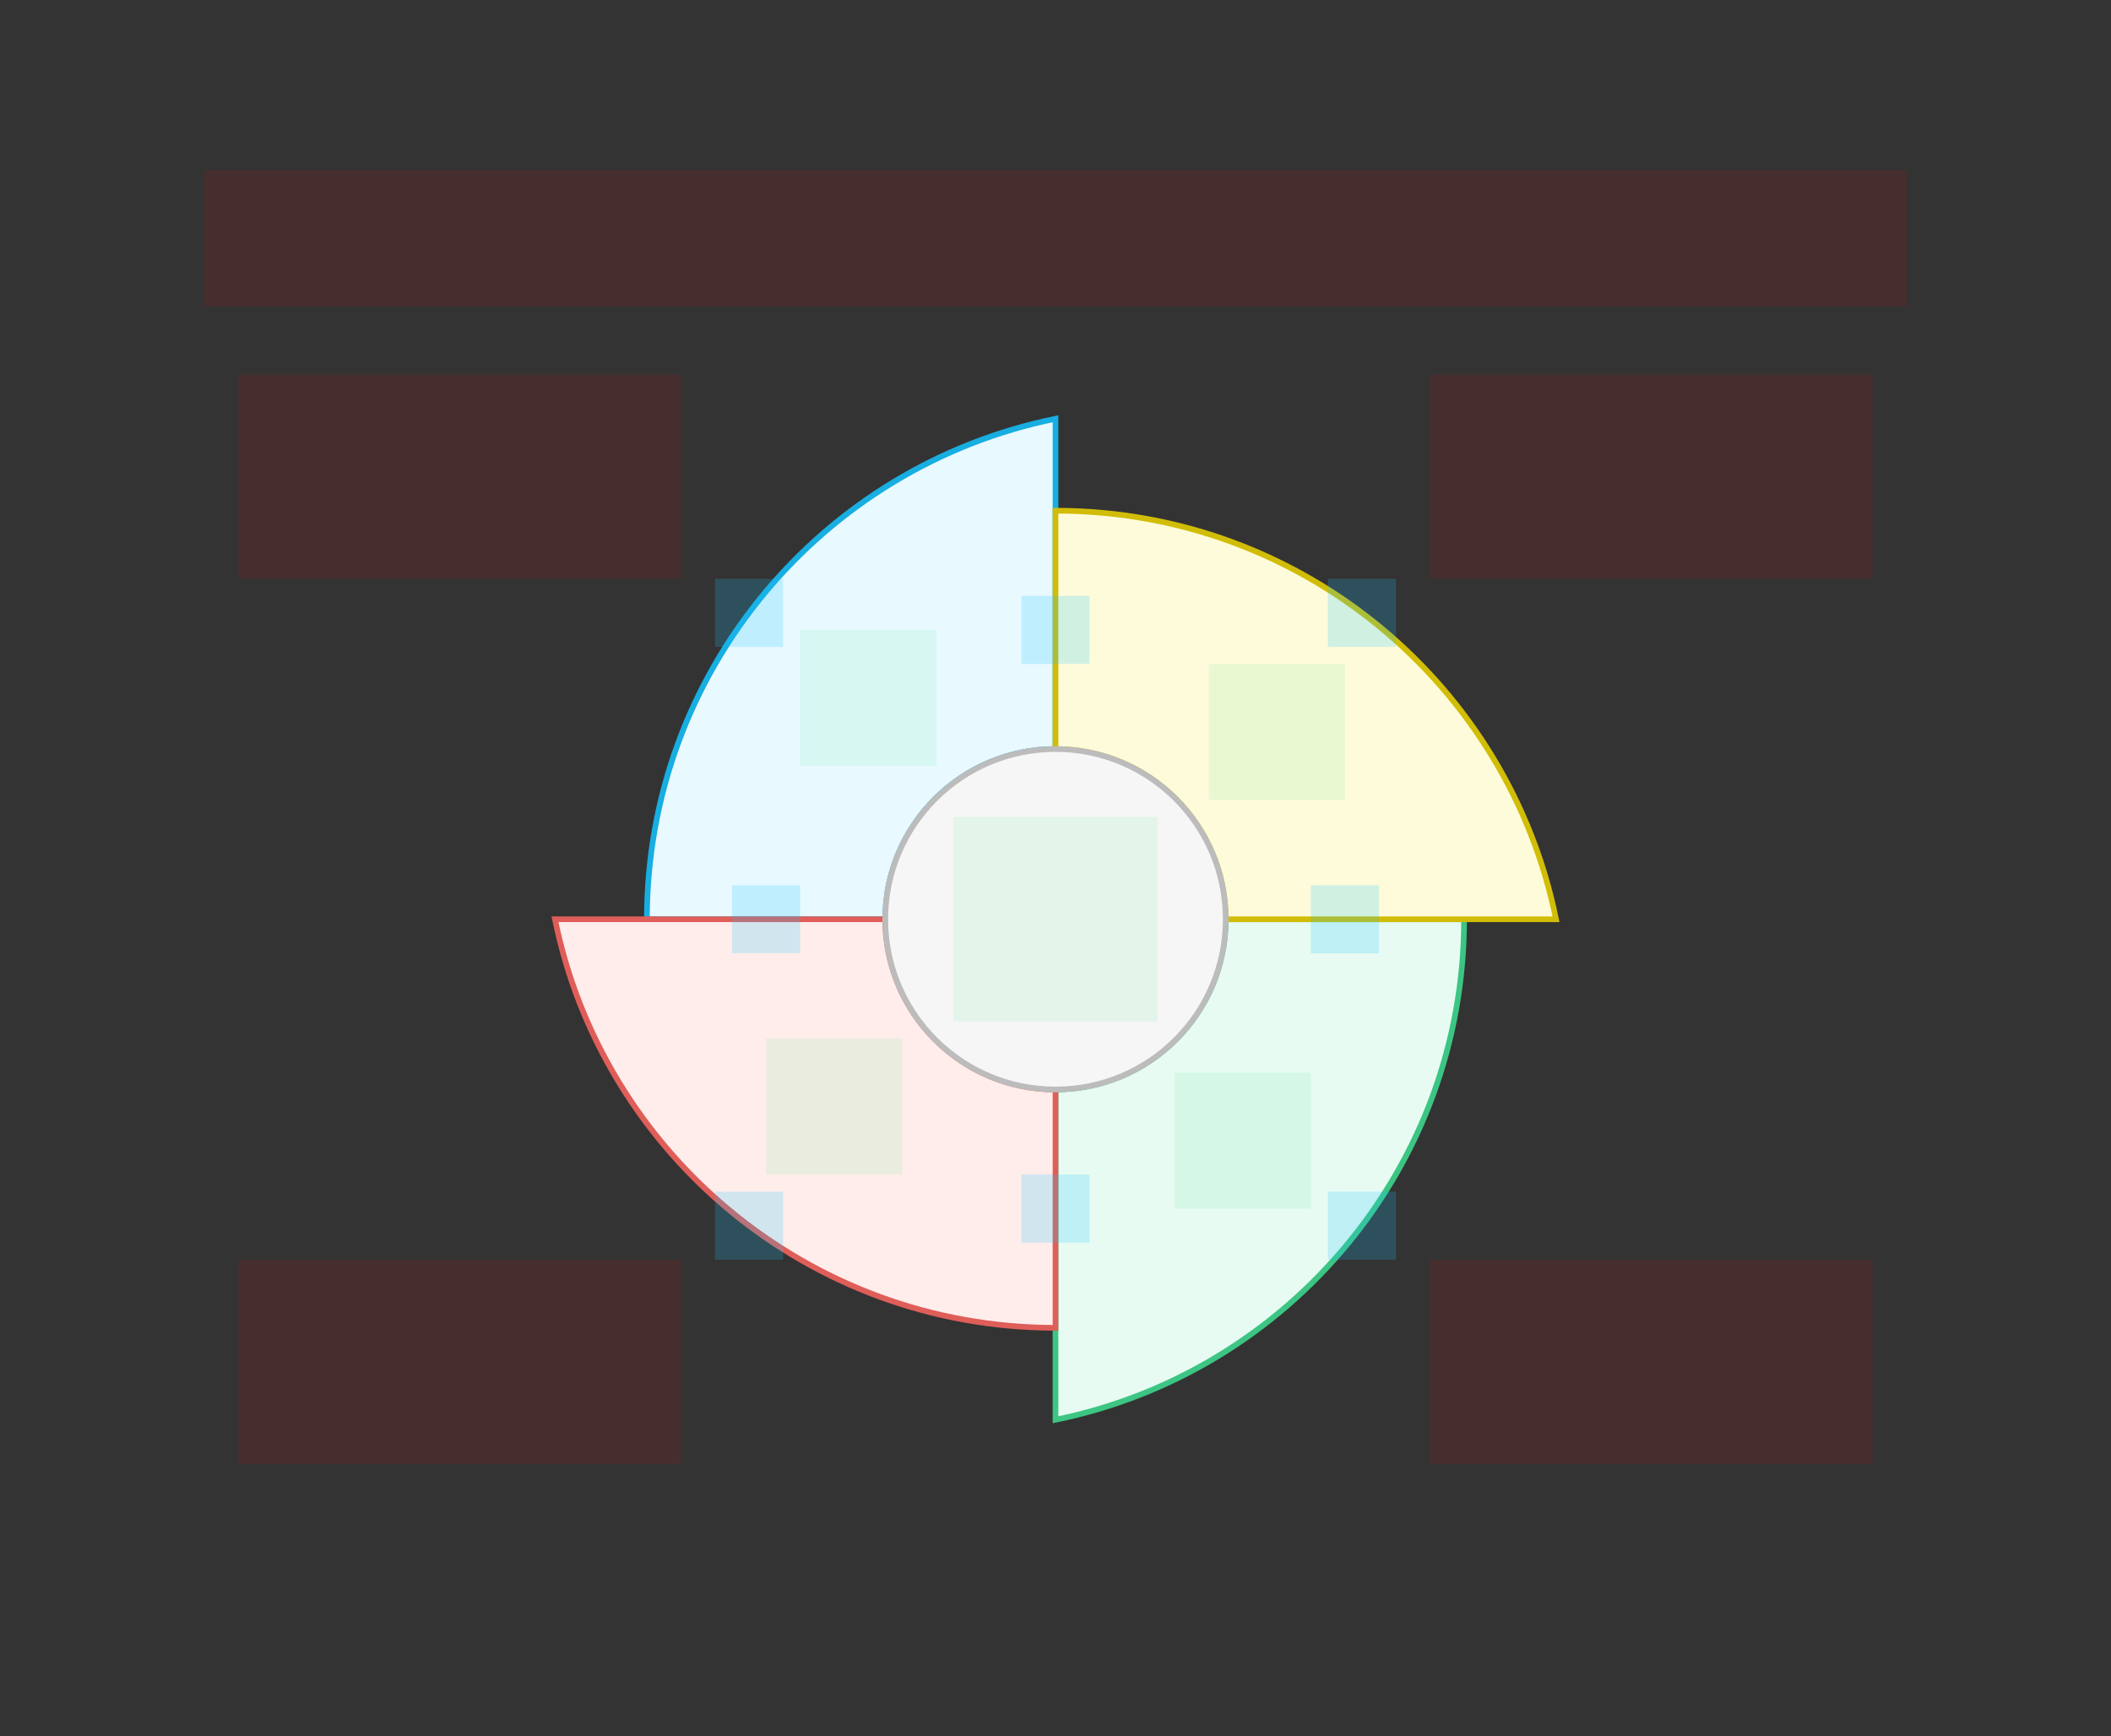 <svg width="744" height="612" viewBox="0 0 744 612" fill="none" xmlns="http://www.w3.org/2000/svg">
<rect x="0" y="0" width="744" height="612" fill="#333333" stroke="none"/>
<g id="sector-color2-v1--family--4">
<g id="lines">
<g id="g-4">
<g id="cu">
<path fill-rule="evenodd" clip-rule="evenodd" d="M312.002 324.003L228 324.003L228 324C228 236.917 289.84 164.277 372.002 147.6L372.002 264.003C338.865 264.003 312.002 290.866 312.002 324.003Z" fill="#E8F9FF"/>
<path d="M228 324.003L227 324.004L227 325.003L228 325.003L228 324.003ZM312.002 324.003L312.002 325.003L313.002 325.003V324.003H312.002ZM228 324L227 324L227 324L228 324ZM372.002 147.6L373.002 147.6L373.002 146.377L371.803 146.62L372.002 147.6ZM372.002 264.003L372.002 265.003L373.002 265.003L373.002 264.003L372.002 264.003ZM228 325.003L312.002 325.003L312.002 323.003L228 323.003L228 325.003ZM227 324L227 324.004L229 324.003L229 324L227 324ZM371.803 146.62C289.184 163.39 227 236.432 227 324L229 324C229 237.402 290.496 165.165 372.201 148.58L371.803 146.62ZM373.002 264.003L373.002 147.6L371.002 147.6L371.002 264.003L373.002 264.003ZM313.002 324.003C313.002 291.418 339.417 265.003 372.002 265.003L372.002 263.003C338.312 263.003 311.002 290.314 311.002 324.003H313.002Z" fill="#17AEE1"/>
</g>
</g>
<g id="g-3">
<g id="cu_2">
<path fill-rule="evenodd" clip-rule="evenodd" d="M431.998 324L516 324C516 411.083 454.16 483.723 371.998 500.4L371.998 384C405.135 384 431.998 357.137 431.998 324Z" fill="#E7FBF2"/>
<path d="M516 324L517 324L517 323L516 323L516 324ZM431.998 324L431.998 323L430.998 323L430.998 324L431.998 324ZM371.998 500.4L370.998 500.4L370.998 501.623L372.197 501.38L371.998 500.4ZM371.998 384L371.998 383L370.998 383L370.998 384L371.998 384ZM516 323L431.998 323L431.998 325L516 325L516 323ZM372.197 501.38C454.816 484.61 517 411.568 517 324L515 324C515 410.598 453.504 482.835 371.799 499.42L372.197 501.38ZM370.998 384L370.998 500.4L372.998 500.4L372.998 384L370.998 384ZM430.998 324C430.998 356.585 404.583 383 371.998 383L371.998 385C405.688 385 432.998 357.689 432.998 324L430.998 324Z" fill="#3CC583"/>
</g>
</g>
<g id="g-2">
<g id="cu_3">
<path fill-rule="evenodd" clip-rule="evenodd" d="M372.002 384L372.002 468L372 468C284.917 468 212.278 406.161 195.601 324L312.002 324C312.002 357.137 338.865 384 372.002 384Z" fill="#FFEDEB"/>
<path d="M372.002 468L372.002 469L373.002 469L373.002 468L372.002 468ZM372.002 384L373.002 384L373.002 383L372.002 383L372.002 384ZM372 468L372 469L372 469L372 468ZM195.601 324L195.601 323L194.377 323L194.621 324.199L195.601 324ZM312.002 324H313.002V323L312.002 323L312.002 324ZM373.002 468L373.002 384L371.002 384L371.002 468L373.002 468ZM372 469L372.002 469L372.001 467L371.999 467L372 469ZM194.621 324.199C211.391 406.816 284.432 469 372 469L372 467C285.402 467 213.165 405.505 196.581 323.801L194.621 324.199ZM312.002 323L195.601 323L195.601 325L312.002 325L312.002 323ZM372.002 383C339.417 383 313.002 356.585 313.002 324H311.002C311.002 357.689 338.312 385 372.002 385L372.002 383Z" fill="#DF5E59"/>
</g>
</g>
<g id="g-1">
<g id="cu_4">
<path fill-rule="evenodd" clip-rule="evenodd" d="M371.999 264.003L371.999 180L372 180C459.084 180 531.724 241.841 548.4 324.003L431.999 324.003C431.999 290.866 405.136 264.003 371.999 264.003Z" fill="#FEFBDB"/>
<path d="M371.999 180L371.999 179L370.999 179L370.999 180L371.999 180ZM371.999 264.003L370.999 264.003L370.999 265.003L371.999 265.003L371.999 264.003ZM372 180L372 181L372 181L372 180ZM548.4 324.003L548.4 325.003L549.624 325.003L549.38 323.804L548.4 324.003ZM431.999 324.003L430.999 324.003L430.999 325.003L431.999 325.003L431.999 324.003ZM370.999 180L370.999 264.003L372.999 264.003L372.999 180L370.999 180ZM372 179L371.999 179L371.998 181L372 181L372 179ZM549.38 323.804C532.611 241.185 459.569 179 372 179L372 181C458.599 181 530.836 242.497 547.42 324.202L549.38 323.804ZM431.999 325.003L548.4 325.003L548.4 323.003L431.999 323.003L431.999 325.003ZM371.999 265.003C404.583 265.003 430.999 291.419 430.999 324.003L432.999 324.003C432.999 290.314 405.688 263.003 371.999 263.003L371.999 265.003Z" fill="#D1BD08"/>
</g>
</g>
<g id="g-0">
<circle id="cr-big" cx="372" cy="324" r="60" fill="#F6F6F6" stroke="#BCBCBC" stroke-width="2"/>
</g>
</g>
<path id="tx-cb-title" d="M72 60L672 60V108L72 108L72 60Z" fill="#FF0000" fill-opacity="0.1"/>
<path id="ic-cc-0" d="M336 287.996H408V359.996H336V287.996Z" fill="#33DE7B" fill-opacity="0.1"/>
<rect id="bt-cc-remove-4" x="252" y="204" width="24" height="24" fill="#1AC6FF" fill-opacity="0.2"/>
<rect id="bt-cc-remove-3" x="252" y="420" width="24" height="24" fill="#1AC6FF" fill-opacity="0.2"/>
<rect id="bt-cc-remove-2" x="468" y="420" width="24" height="24" fill="#1AC6FF" fill-opacity="0.2"/>
<rect id="bt-cc-remove-1" x="468" y="204" width="24" height="24" fill="#1AC6FF" fill-opacity="0.2"/>
<rect id="bt-cc-add-5" x="360" y="210" width="24" height="24" fill="#1AC6FF" fill-opacity="0.2"/>
<rect id="bt-cc-add-4" x="258" y="312" width="24" height="24" fill="#1AC6FF" fill-opacity="0.2"/>
<rect id="bt-cc-add-3" x="360" y="414" width="24" height="24" fill="#1AC6FF" fill-opacity="0.2"/>
<rect id="bt-cc-add-2" x="462" y="312" width="24" height="24" fill="#1AC6FF" fill-opacity="0.2"/>
<path id="ic-cc-4" d="M282 222H330V270H282V222Z" fill="#33DE7B" fill-opacity="0.1"/>
<path id="ic-cc-3" d="M270 366H318V414H270V366Z" fill="#33DE7B" fill-opacity="0.1"/>
<path id="ic-cc-2" d="M414 378H462V426H414V378Z" fill="#33DE7B" fill-opacity="0.1"/>
<path id="ic-cc-1" d="M426 234H474V282H426V234Z" fill="#33DE7B" fill-opacity="0.1"/>
<path id="tx-rb-4" d="M84 132H240V204H84V132Z" fill="#FF0000" fill-opacity="0.1"/>
<path id="tx-rt-3" d="M84 444H240V516H84V444Z" fill="#FF0000" fill-opacity="0.1"/>
<path id="tx-lt-2" d="M504 444H660V516H504V444Z" fill="#FF0000" fill-opacity="0.1"/>
<path id="tx-lb-1" d="M504 132H660V204H504V132Z" fill="#FF0000" fill-opacity="0.1"/>
</g>
</svg>
